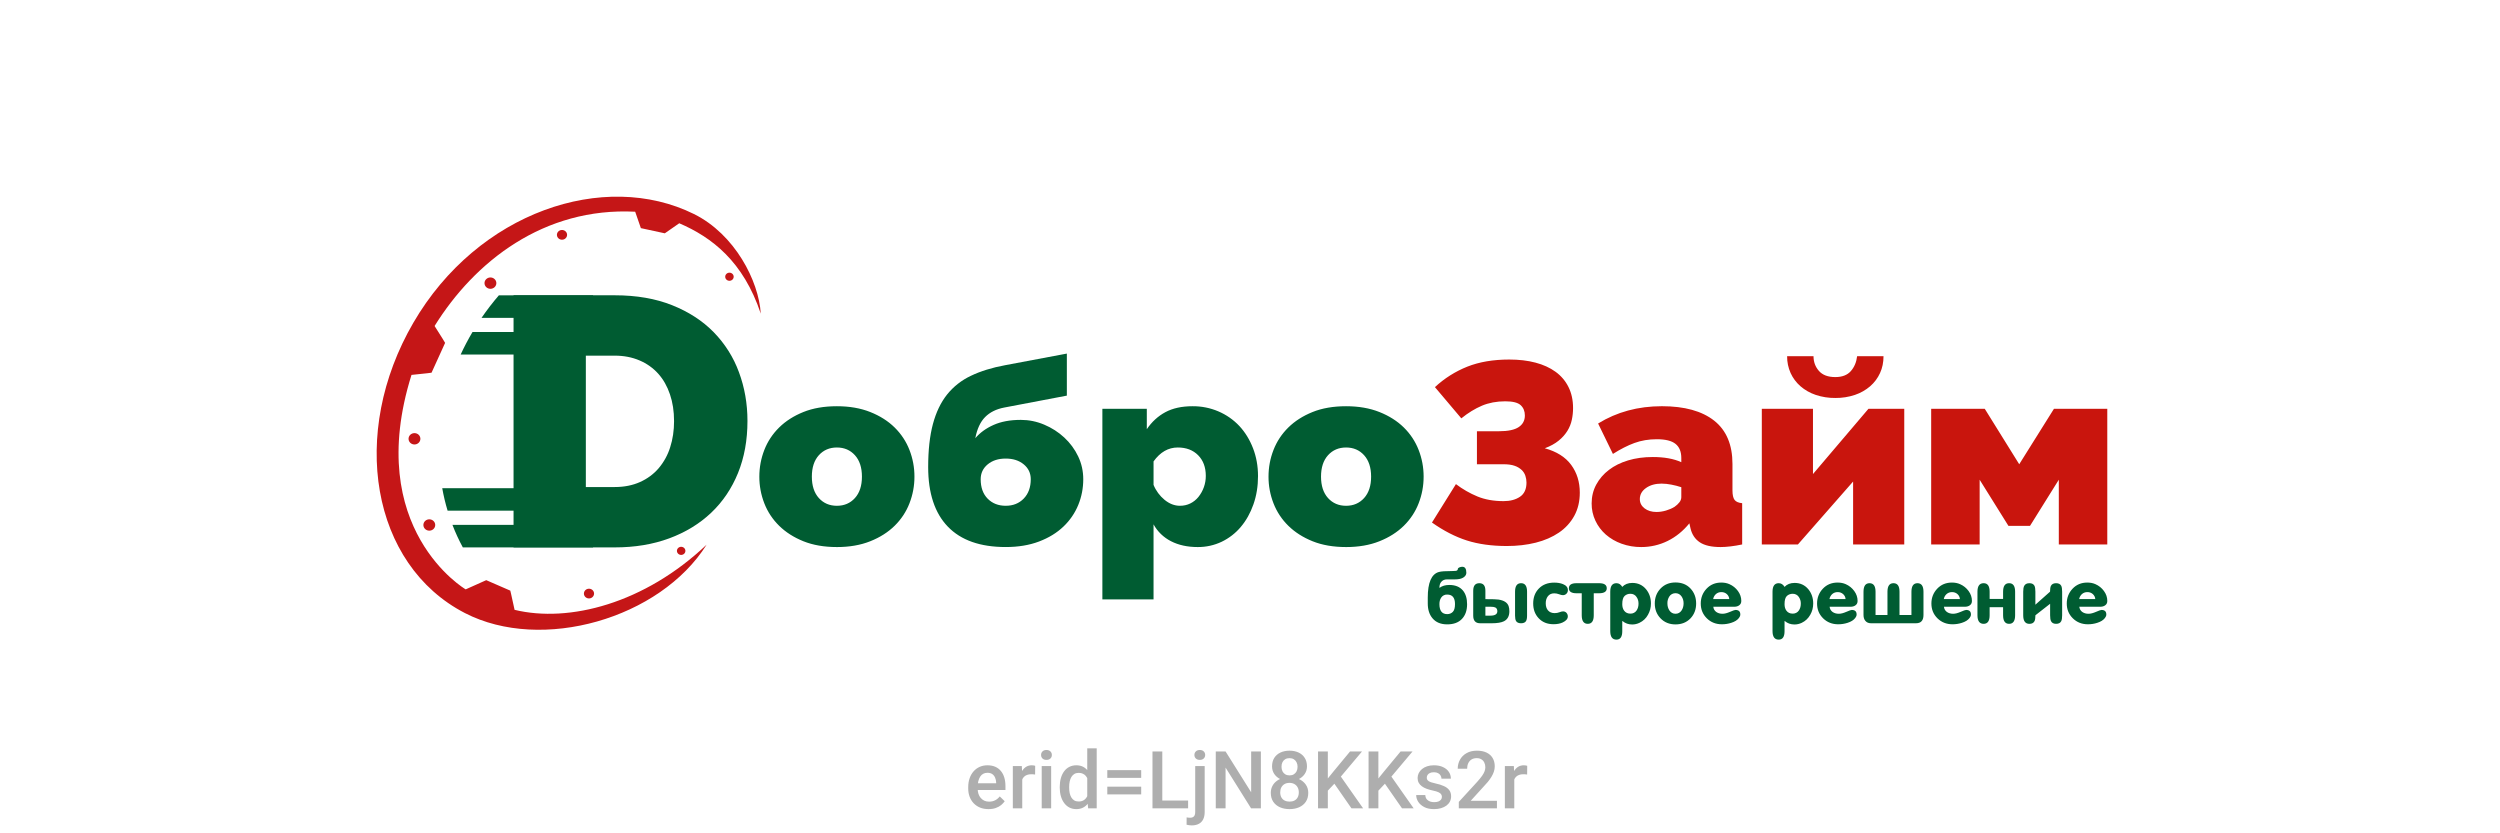 <svg width="300" height="100" viewBox="0 0 300 100" fill="none" xmlns="http://www.w3.org/2000/svg">
<path d="M118.625 97.094C118.25 97.094 117.911 97.033 117.607 96.911C117.307 96.786 117.051 96.612 116.839 96.391C116.629 96.169 116.468 95.908 116.356 95.608C116.243 95.308 116.187 94.984 116.187 94.638V94.45C116.187 94.053 116.245 93.694 116.361 93.372C116.476 93.05 116.637 92.775 116.843 92.547C117.05 92.316 117.293 92.139 117.575 92.017C117.856 91.895 118.161 91.834 118.489 91.834C118.851 91.834 119.168 91.895 119.44 92.017C119.712 92.139 119.937 92.311 120.115 92.533C120.296 92.752 120.431 93.013 120.518 93.316C120.609 93.619 120.654 93.953 120.654 94.319V94.802H116.736V93.991H119.539V93.902C119.532 93.698 119.492 93.508 119.417 93.33C119.345 93.152 119.234 93.008 119.084 92.898C118.934 92.789 118.734 92.734 118.484 92.734C118.296 92.734 118.129 92.775 117.982 92.856C117.839 92.934 117.718 93.048 117.621 93.198C117.525 93.348 117.45 93.53 117.396 93.742C117.346 93.952 117.321 94.188 117.321 94.45V94.638C117.321 94.859 117.351 95.066 117.411 95.256C117.473 95.444 117.564 95.608 117.682 95.748C117.801 95.889 117.945 96 118.114 96.081C118.282 96.159 118.475 96.198 118.69 96.198C118.962 96.198 119.204 96.144 119.417 96.034C119.629 95.925 119.814 95.77 119.97 95.57L120.565 96.147C120.456 96.306 120.314 96.459 120.139 96.606C119.964 96.75 119.75 96.867 119.496 96.958C119.246 97.048 118.956 97.094 118.625 97.094ZM122.67 92.894V97H121.54V91.928H122.618L122.67 92.894ZM124.221 91.895L124.212 92.945C124.143 92.933 124.068 92.923 123.987 92.917C123.909 92.911 123.831 92.908 123.753 92.908C123.559 92.908 123.389 92.936 123.242 92.992C123.095 93.045 122.971 93.123 122.871 93.227C122.775 93.327 122.7 93.448 122.646 93.592C122.593 93.736 122.562 93.897 122.553 94.075L122.295 94.094C122.295 93.775 122.326 93.48 122.389 93.208C122.451 92.936 122.545 92.697 122.67 92.491C122.798 92.284 122.957 92.123 123.148 92.008C123.342 91.892 123.565 91.834 123.818 91.834C123.887 91.834 123.961 91.841 124.039 91.853C124.12 91.866 124.181 91.88 124.221 91.895ZM126.139 91.928V97H125.004V91.928H126.139ZM124.929 90.597C124.929 90.425 124.986 90.283 125.098 90.17C125.214 90.055 125.373 89.997 125.576 89.997C125.776 89.997 125.934 90.055 126.05 90.17C126.165 90.283 126.223 90.425 126.223 90.597C126.223 90.766 126.165 90.906 126.05 91.019C125.934 91.131 125.776 91.188 125.576 91.188C125.373 91.188 125.214 91.131 125.098 91.019C124.986 90.906 124.929 90.766 124.929 90.597ZM130.47 95.95V89.8H131.604V97H130.578L130.47 95.95ZM127.17 94.52V94.422C127.17 94.037 127.215 93.688 127.306 93.372C127.396 93.053 127.528 92.78 127.7 92.552C127.871 92.32 128.081 92.144 128.328 92.022C128.575 91.897 128.853 91.834 129.162 91.834C129.468 91.834 129.737 91.894 129.968 92.013C130.2 92.131 130.396 92.302 130.559 92.523C130.721 92.742 130.851 93.005 130.948 93.311C131.045 93.614 131.114 93.952 131.154 94.323V94.638C131.114 95 131.045 95.331 130.948 95.631C130.851 95.931 130.721 96.191 130.559 96.409C130.396 96.628 130.198 96.797 129.964 96.916C129.732 97.034 129.462 97.094 129.153 97.094C128.846 97.094 128.57 97.03 128.323 96.902C128.079 96.773 127.871 96.594 127.7 96.362C127.528 96.131 127.396 95.859 127.306 95.547C127.215 95.231 127.17 94.889 127.17 94.52ZM128.3 94.422V94.52C128.3 94.752 128.32 94.967 128.361 95.167C128.404 95.367 128.471 95.544 128.562 95.697C128.653 95.847 128.77 95.966 128.914 96.053C129.061 96.138 129.236 96.18 129.439 96.18C129.695 96.18 129.906 96.123 130.071 96.011C130.237 95.898 130.367 95.747 130.461 95.556C130.557 95.362 130.623 95.147 130.657 94.909V94.061C130.639 93.877 130.6 93.705 130.54 93.545C130.484 93.386 130.407 93.247 130.311 93.128C130.214 93.006 130.093 92.912 129.95 92.847C129.809 92.778 129.642 92.744 129.448 92.744C129.242 92.744 129.067 92.787 128.923 92.875C128.779 92.963 128.661 93.083 128.567 93.236C128.476 93.389 128.409 93.567 128.365 93.77C128.321 93.973 128.3 94.191 128.3 94.422ZM136.943 92.416V93.344H132.875V92.416H136.943ZM136.943 94.403V95.331H132.875V94.403H136.943ZM142.573 96.067V97H139.146V96.067H142.573ZM139.475 90.175V97H138.298V90.175H139.475ZM143.426 91.928H144.561V97.441C144.561 97.787 144.501 98.08 144.382 98.317C144.264 98.558 144.089 98.739 143.857 98.861C143.626 98.986 143.343 99.048 143.009 99.048C142.909 99.048 142.806 99.041 142.7 99.025C142.59 99.013 142.487 98.994 142.39 98.969L142.395 98.088C142.461 98.1 142.531 98.109 142.606 98.116C142.678 98.125 142.746 98.13 142.812 98.13C142.946 98.13 143.059 98.106 143.15 98.059C143.24 98.013 143.309 97.939 143.356 97.839C143.403 97.739 143.426 97.606 143.426 97.441V91.928ZM143.328 90.597C143.328 90.425 143.386 90.283 143.501 90.17C143.617 90.055 143.775 89.997 143.975 89.997C144.178 89.997 144.336 90.055 144.448 90.17C144.564 90.283 144.621 90.425 144.621 90.597C144.621 90.766 144.564 90.906 144.448 91.019C144.336 91.131 144.178 91.188 143.975 91.188C143.775 91.188 143.617 91.131 143.501 91.019C143.386 90.906 143.328 90.766 143.328 90.597ZM151.306 90.175V97H150.129L147.068 92.111V97H145.892V90.175H147.068L150.139 95.073V90.175H151.306ZM156.992 95.139C156.992 95.564 156.893 95.922 156.696 96.213C156.5 96.503 156.231 96.723 155.89 96.873C155.553 97.02 155.171 97.094 154.746 97.094C154.321 97.094 153.939 97.02 153.598 96.873C153.257 96.723 152.989 96.503 152.792 96.213C152.595 95.922 152.496 95.564 152.496 95.139C152.496 94.858 152.551 94.603 152.661 94.375C152.77 94.144 152.925 93.945 153.125 93.78C153.328 93.611 153.565 93.481 153.837 93.391C154.112 93.3 154.412 93.255 154.737 93.255C155.168 93.255 155.554 93.334 155.895 93.494C156.236 93.653 156.503 93.873 156.696 94.155C156.893 94.436 156.992 94.764 156.992 95.139ZM155.857 95.083C155.857 94.855 155.811 94.655 155.717 94.483C155.623 94.311 155.492 94.178 155.323 94.084C155.154 93.991 154.959 93.944 154.737 93.944C154.512 93.944 154.317 93.991 154.151 94.084C153.986 94.178 153.856 94.311 153.762 94.483C153.671 94.655 153.626 94.855 153.626 95.083C153.626 95.314 153.671 95.514 153.762 95.683C153.853 95.848 153.982 95.975 154.151 96.062C154.32 96.15 154.518 96.194 154.746 96.194C154.975 96.194 155.171 96.15 155.337 96.062C155.503 95.975 155.631 95.848 155.721 95.683C155.812 95.514 155.857 95.314 155.857 95.083ZM156.837 91.97C156.837 92.311 156.746 92.614 156.565 92.88C156.387 93.145 156.14 93.355 155.825 93.508C155.509 93.658 155.15 93.733 154.746 93.733C154.34 93.733 153.978 93.658 153.659 93.508C153.343 93.355 153.095 93.145 152.914 92.88C152.736 92.614 152.646 92.311 152.646 91.97C152.646 91.564 152.736 91.222 152.914 90.944C153.095 90.662 153.343 90.448 153.659 90.302C153.975 90.155 154.336 90.081 154.742 90.081C155.148 90.081 155.509 90.155 155.825 90.302C156.14 90.448 156.387 90.662 156.565 90.944C156.746 91.222 156.837 91.564 156.837 91.97ZM155.707 92.008C155.707 91.805 155.667 91.627 155.586 91.473C155.507 91.317 155.396 91.195 155.253 91.108C155.109 91.02 154.939 90.977 154.742 90.977C154.545 90.977 154.375 91.019 154.231 91.103C154.087 91.188 153.976 91.306 153.898 91.459C153.82 91.612 153.781 91.795 153.781 92.008C153.781 92.217 153.82 92.4 153.898 92.556C153.976 92.709 154.087 92.83 154.231 92.917C154.378 93.005 154.55 93.048 154.746 93.048C154.943 93.048 155.114 93.005 155.257 92.917C155.401 92.83 155.512 92.709 155.59 92.556C155.668 92.4 155.707 92.217 155.707 92.008ZM159.34 90.175V97H158.164V90.175H159.34ZM163.442 90.175L160.676 93.461L159.101 95.13L158.895 93.963L160.02 92.575L162.007 90.175H163.442ZM162.176 97L159.931 93.766L160.742 92.964L163.573 97H162.176ZM165.406 90.175V97H164.229V90.175H165.406ZM169.507 90.175L166.742 93.461L165.167 95.13L164.961 93.963L166.086 92.575L168.073 90.175H169.507ZM168.242 97L165.996 93.766L166.807 92.964L169.639 97H168.242ZM173.028 95.627C173.028 95.514 173 95.412 172.943 95.322C172.887 95.228 172.779 95.144 172.62 95.069C172.464 94.994 172.232 94.925 171.926 94.862C171.657 94.803 171.411 94.733 171.186 94.652C170.964 94.567 170.773 94.466 170.614 94.347C170.454 94.228 170.331 94.088 170.243 93.925C170.156 93.763 170.112 93.575 170.112 93.362C170.112 93.156 170.157 92.961 170.248 92.777C170.339 92.592 170.468 92.43 170.637 92.289C170.806 92.148 171.011 92.037 171.251 91.956C171.495 91.875 171.767 91.834 172.067 91.834C172.492 91.834 172.856 91.906 173.159 92.05C173.465 92.191 173.7 92.383 173.862 92.627C174.025 92.867 174.106 93.139 174.106 93.442H172.976C172.976 93.308 172.942 93.183 172.873 93.067C172.807 92.948 172.707 92.853 172.573 92.781C172.439 92.706 172.27 92.669 172.067 92.669C171.873 92.669 171.712 92.7 171.584 92.763C171.459 92.822 171.365 92.9 171.303 92.997C171.243 93.094 171.214 93.2 171.214 93.316C171.214 93.4 171.229 93.477 171.261 93.545C171.295 93.611 171.351 93.672 171.429 93.728C171.507 93.781 171.614 93.831 171.748 93.878C171.886 93.925 172.057 93.97 172.264 94.014C172.651 94.095 172.984 94.2 173.262 94.328C173.543 94.453 173.759 94.616 173.909 94.816C174.059 95.013 174.134 95.263 174.134 95.566C174.134 95.791 174.086 95.997 173.989 96.184C173.895 96.369 173.757 96.53 173.576 96.667C173.395 96.802 173.178 96.906 172.925 96.981C172.675 97.056 172.393 97.094 172.081 97.094C171.621 97.094 171.232 97.013 170.914 96.85C170.595 96.684 170.353 96.473 170.187 96.217C170.025 95.958 169.943 95.689 169.943 95.411H171.036C171.048 95.62 171.106 95.787 171.209 95.912C171.315 96.034 171.446 96.123 171.603 96.18C171.762 96.233 171.926 96.259 172.095 96.259C172.298 96.259 172.468 96.233 172.606 96.18C172.743 96.123 172.848 96.048 172.92 95.955C172.992 95.858 173.028 95.748 173.028 95.627ZM179.632 96.1V97H175.057V96.227L177.279 93.803C177.523 93.528 177.715 93.291 177.856 93.091C177.996 92.891 178.095 92.711 178.151 92.552C178.211 92.389 178.24 92.231 178.24 92.078C178.24 91.862 178.2 91.673 178.118 91.511C178.04 91.345 177.925 91.216 177.771 91.122C177.618 91.025 177.432 90.977 177.214 90.977C176.961 90.977 176.748 91.031 176.576 91.141C176.404 91.25 176.275 91.402 176.187 91.595C176.1 91.786 176.056 92.005 176.056 92.252H174.926C174.926 91.855 175.017 91.492 175.198 91.164C175.379 90.833 175.642 90.57 175.986 90.377C176.329 90.18 176.743 90.081 177.228 90.081C177.684 90.081 178.071 90.158 178.39 90.311C178.709 90.464 178.951 90.681 179.117 90.963C179.286 91.244 179.37 91.577 179.37 91.961C179.37 92.173 179.336 92.384 179.267 92.594C179.198 92.803 179.1 93.013 178.971 93.222C178.846 93.428 178.698 93.636 178.526 93.845C178.354 94.052 178.165 94.261 177.959 94.473L176.482 96.1H179.632ZM181.714 92.894V97H180.584V91.928H181.662L181.714 92.894ZM183.265 91.895L183.256 92.945C183.187 92.933 183.112 92.923 183.031 92.917C182.953 92.911 182.875 92.908 182.796 92.908C182.603 92.908 182.432 92.936 182.286 92.992C182.139 93.045 182.015 93.123 181.915 93.227C181.818 93.327 181.743 93.448 181.69 93.592C181.637 93.736 181.606 93.897 181.596 94.075L181.339 94.094C181.339 93.775 181.37 93.48 181.432 93.208C181.495 92.936 181.589 92.697 181.714 92.491C181.842 92.284 182.001 92.123 182.192 92.008C182.386 91.892 182.609 91.834 182.862 91.834C182.931 91.834 183.004 91.841 183.082 91.853C183.164 91.866 183.225 91.88 183.265 91.895Z" fill="black" fill-opacity="0.32"/>
<g clip-path="url(#clip0_78_9469)">
<path fill-rule="evenodd" clip-rule="evenodd" d="M83.275 25.683C88.18 28.111 91.052 33.712 91.292 37.634C89.203 31.377 85.445 28.485 81.51 26.791C80.145 27.753 79.777 27.998 79.777 27.998L76.904 27.376C76.904 27.376 76.751 26.918 76.222 25.406C65.243 24.845 56.951 31.393 52.15 39.119C53.086 40.568 53.413 41.146 53.413 41.146L51.785 44.724C51.785 44.724 51.203 44.813 49.379 44.989C43.578 63.519 55.881 70.725 55.881 70.725L58.348 69.619L61.237 70.877C61.237 70.877 61.347 71.312 61.75 73.181C68.296 74.769 77.354 72.416 84.794 65.359C79.214 74.242 65.003 78.32 55.79 73.567C44.552 67.77 41.873 52.014 49.608 38.72C57.344 25.429 72.519 20.36 83.275 25.683Z" fill="#C51617"/>
<path fill-rule="evenodd" clip-rule="evenodd" d="M67.414 27.598C67.496 27.594 67.578 27.607 67.655 27.634C67.732 27.662 67.803 27.705 67.862 27.759C67.922 27.814 67.969 27.879 68.001 27.952C68.034 28.025 68.05 28.103 68.05 28.182C68.05 28.261 68.034 28.339 68.001 28.411C67.969 28.484 67.922 28.549 67.862 28.604C67.803 28.659 67.732 28.701 67.655 28.729C67.578 28.757 67.496 28.769 67.414 28.766C67.257 28.759 67.108 28.695 67 28.586C66.891 28.477 66.83 28.332 66.83 28.182C66.83 28.031 66.891 27.886 67 27.777C67.108 27.668 67.257 27.604 67.414 27.598ZM70.678 70.645C70.84 70.645 70.995 70.706 71.109 70.816C71.224 70.925 71.288 71.074 71.288 71.229C71.288 71.384 71.224 71.532 71.109 71.642C70.995 71.751 70.84 71.813 70.678 71.813C70.516 71.813 70.362 71.751 70.247 71.642C70.133 71.532 70.069 71.384 70.069 71.229C70.069 71.074 70.133 70.925 70.247 70.816C70.362 70.706 70.516 70.645 70.678 70.645ZM58.851 33.295C59.04 33.295 59.22 33.367 59.354 33.495C59.487 33.622 59.562 33.795 59.562 33.976C59.562 34.157 59.487 34.33 59.354 34.458C59.22 34.585 59.04 34.657 58.851 34.657C58.663 34.657 58.482 34.585 58.349 34.458C58.215 34.33 58.14 34.157 58.14 33.976C58.14 33.795 58.215 33.622 58.349 33.495C58.482 33.367 58.663 33.295 58.851 33.295ZM49.736 51.974C49.925 51.974 50.106 52.045 50.239 52.173C50.372 52.301 50.447 52.475 50.447 52.655C50.447 52.836 50.372 53.01 50.239 53.137C50.106 53.265 49.925 53.337 49.736 53.337C49.548 53.337 49.367 53.265 49.233 53.138C49.1 53.01 49.025 52.837 49.025 52.656C49.025 52.475 49.1 52.302 49.233 52.174C49.367 52.047 49.548 51.974 49.736 51.974ZM51.517 62.318C51.61 62.318 51.703 62.336 51.789 62.37C51.875 62.404 51.953 62.454 52.019 62.517C52.085 62.581 52.138 62.656 52.173 62.739C52.209 62.821 52.227 62.91 52.227 62.999C52.227 63.089 52.209 63.177 52.173 63.26C52.138 63.342 52.085 63.417 52.019 63.481C51.953 63.544 51.875 63.594 51.789 63.628C51.703 63.663 51.61 63.68 51.517 63.68C51.328 63.68 51.148 63.608 51.014 63.481C50.881 63.353 50.806 63.18 50.806 62.999C50.806 62.819 50.881 62.645 51.014 62.517C51.148 62.39 51.328 62.318 51.517 62.318ZM87.533 32.721C87.668 32.721 87.797 32.773 87.893 32.864C87.988 32.956 88.042 33.08 88.042 33.209C88.042 33.338 87.988 33.462 87.893 33.553C87.797 33.645 87.668 33.696 87.533 33.696C87.398 33.696 87.269 33.645 87.174 33.553C87.078 33.462 87.025 33.338 87.025 33.209C87.025 33.08 87.078 32.956 87.174 32.864C87.269 32.773 87.398 32.721 87.533 32.721ZM81.739 65.616C81.874 65.616 82.003 65.667 82.099 65.759C82.194 65.85 82.248 65.974 82.248 66.103C82.248 66.232 82.194 66.356 82.099 66.448C82.003 66.539 81.874 66.59 81.739 66.59C81.604 66.59 81.475 66.539 81.38 66.448C81.284 66.356 81.231 66.232 81.231 66.103C81.231 65.974 81.284 65.85 81.38 65.759C81.475 65.667 81.604 65.616 81.739 65.616Z" fill="#C51617"/>
<path fill-rule="evenodd" clip-rule="evenodd" d="M61.626 65.689V35.434H73.771C76.379 35.434 78.679 35.833 80.665 36.628C82.653 37.423 84.313 38.502 85.647 39.866C86.992 41.245 88.022 42.878 88.672 44.66C89.354 46.492 89.696 48.444 89.696 50.518C89.696 52.819 89.317 54.9 88.561 56.762C87.805 58.622 86.729 60.214 85.336 61.535C83.941 62.854 82.266 63.877 80.309 64.602C78.352 65.326 76.172 65.688 73.77 65.688H61.625L61.626 65.689ZM80.886 50.519C80.886 49.354 80.724 48.289 80.396 47.324C80.07 46.358 79.604 45.534 78.995 44.852C78.381 44.165 77.613 43.619 76.749 43.254C75.859 42.871 74.865 42.678 73.769 42.678H70.301V58.444H73.771C74.898 58.444 75.906 58.245 76.795 57.847C77.685 57.45 78.434 56.895 79.043 56.186C79.669 55.442 80.137 54.588 80.421 53.672C80.733 52.707 80.888 51.656 80.888 50.518L80.886 50.519Z" fill="#005C32"/>
<path fill-rule="evenodd" clip-rule="evenodd" d="M71.167 62.984H54.293C54.65 63.913 55.065 64.815 55.539 65.687H71.167V62.984ZM71.167 35.438H59.865C59.121 36.302 58.427 37.204 57.785 38.141H71.167V35.439V35.438ZM71.167 39.843H56.699C56.179 40.72 55.705 41.622 55.279 42.545H71.167V39.843ZM71.167 58.58H53.068C53.23 59.496 53.446 60.399 53.712 61.282H71.167V58.58ZM100.426 65.646C98.898 65.646 97.557 65.413 96.405 64.949C95.253 64.484 94.284 63.866 93.497 63.092C92.714 62.324 92.109 61.407 91.719 60.401C91.32 59.376 91.117 58.29 91.121 57.196C91.121 56.082 91.322 55.014 91.719 53.993C92.108 52.986 92.714 52.069 93.497 51.3C94.282 50.526 95.253 49.907 96.404 49.443C97.557 48.978 98.898 48.747 100.426 48.747C101.936 48.747 103.271 48.979 104.434 49.444C105.598 49.907 106.572 50.526 107.358 51.3C108.14 52.069 108.746 52.986 109.135 53.993C109.534 55.018 109.737 56.103 109.733 57.196C109.737 58.29 109.534 59.376 109.135 60.401C108.746 61.407 108.14 62.324 107.358 63.092C106.572 63.866 105.596 64.485 104.434 64.949C103.27 65.414 101.934 65.647 100.426 65.647V65.646ZM97.422 57.196C97.422 58.29 97.703 59.146 98.261 59.765C98.821 60.385 99.544 60.694 100.426 60.694C101.31 60.694 102.032 60.384 102.592 59.765C103.151 59.146 103.432 58.29 103.432 57.196C103.432 56.103 103.151 55.247 102.592 54.627C102.032 54.009 101.309 53.699 100.426 53.699C99.544 53.699 98.821 54.009 98.261 54.627C97.703 55.247 97.422 56.102 97.422 57.196ZM120.525 48.902C119.554 49.087 118.786 49.469 118.214 50.046C117.644 50.624 117.25 51.47 117.035 52.585C117.596 51.924 118.327 51.393 119.232 50.99C120.137 50.587 121.224 50.386 122.496 50.386C123.466 50.386 124.403 50.576 125.308 50.959C126.213 51.34 127.015 51.856 127.715 52.506C128.413 53.152 128.977 53.919 129.379 54.765C129.788 55.623 129.991 56.535 129.991 57.504C129.991 58.578 129.794 59.605 129.395 60.584C128.999 61.56 128.393 62.446 127.617 63.184C126.831 63.937 125.857 64.535 124.693 64.978C123.53 65.421 122.195 65.644 120.687 65.644C117.628 65.644 115.312 64.829 113.741 63.197C112.169 61.568 111.381 59.185 111.381 56.049C111.381 54.027 111.57 52.308 111.947 50.895C112.324 49.482 112.889 48.3 113.643 47.351C114.406 46.395 115.39 45.621 116.519 45.092C117.682 44.534 119.049 44.112 120.623 43.823L128.022 42.43V47.475L120.525 48.902ZM117.682 57.506C117.682 58.496 117.961 59.276 118.521 59.843C119.082 60.41 119.804 60.693 120.686 60.693C121.57 60.693 122.292 60.404 122.851 59.826C123.41 59.248 123.691 58.475 123.691 57.505C123.691 56.783 123.412 56.189 122.851 55.725C122.291 55.26 121.569 55.028 120.686 55.028C119.803 55.028 119.082 55.26 118.521 55.725C117.961 56.191 117.682 56.784 117.682 57.506ZM143.724 65.646C142.496 65.646 141.43 65.413 140.525 64.949C139.628 64.492 138.896 63.786 138.425 62.922V71.929H132.285V49.056H137.617V51.503C138.22 50.615 138.963 49.934 139.847 49.459C140.729 48.985 141.817 48.747 143.109 48.747C144.169 48.739 145.219 48.947 146.188 49.358C147.157 49.769 148.024 50.373 148.731 51.13C149.421 51.874 149.965 52.761 150.364 53.792C150.763 54.824 150.962 55.938 150.962 57.134C150.962 58.352 150.779 59.482 150.412 60.524C150.046 61.567 149.54 62.468 148.894 63.233C148.272 63.977 147.489 64.584 146.6 65.012C145.707 65.437 144.721 65.654 143.724 65.646ZM141.592 60.693C142.044 60.693 142.459 60.6 142.835 60.415C143.213 60.229 143.536 59.971 143.806 59.641C144.389 58.913 144.702 58.02 144.696 57.102C144.696 56.071 144.387 55.245 143.774 54.626C143.16 54.008 142.347 53.699 141.334 53.699C140.193 53.699 139.223 54.256 138.426 55.369V58.186C138.707 58.88 139.161 59.497 139.75 59.982C140.331 60.456 140.946 60.693 141.592 60.693ZM161.528 65.646C159.999 65.646 158.658 65.413 157.506 64.949C156.354 64.484 155.385 63.866 154.598 63.092C153.815 62.324 153.21 61.407 152.821 60.401C152.421 59.376 152.218 58.29 152.222 57.196C152.222 56.082 152.422 55.014 152.821 53.993C153.209 52.986 153.815 52.069 154.598 51.3C155.384 50.526 156.354 49.907 157.506 49.443C158.658 48.978 159.999 48.747 161.528 48.747C163.036 48.747 164.373 48.979 165.535 49.444C166.699 49.907 167.673 50.526 168.46 51.3C169.242 52.069 169.847 52.986 170.236 53.993C170.635 55.014 170.835 56.082 170.835 57.196C170.835 58.31 170.635 59.378 170.236 60.401C169.847 61.407 169.242 62.324 168.46 63.092C167.673 63.866 166.698 64.485 165.535 64.949C164.373 65.414 163.036 65.647 161.528 65.647V65.646ZM158.523 57.196C158.523 58.29 158.804 59.146 159.362 59.765C159.923 60.385 160.645 60.694 161.528 60.694C162.41 60.694 163.133 60.384 163.693 59.765C164.252 59.146 164.533 58.29 164.533 57.196C164.533 56.103 164.252 55.247 163.693 54.627C163.133 54.009 162.41 53.699 161.528 53.699C160.645 53.699 159.923 54.009 159.362 54.627C158.804 55.247 158.523 56.102 158.523 57.196Z" fill="#005C32"/>
<path fill-rule="evenodd" clip-rule="evenodd" d="M172.192 46.456C173.316 45.408 174.637 44.573 176.085 43.995C177.518 43.429 179.193 43.144 181.109 43.144C182.272 43.144 183.323 43.268 184.259 43.515C185.196 43.763 185.998 44.129 186.666 44.614C187.33 45.093 187.862 45.72 188.217 46.441C188.583 47.172 188.767 48.013 188.767 48.962C188.767 49.438 188.719 49.907 188.62 50.371C188.524 50.836 188.347 51.279 188.089 51.701C187.81 52.147 187.455 52.545 187.038 52.878C186.597 53.239 186.041 53.543 185.374 53.792C186.796 54.184 187.851 54.849 188.542 55.787C189.231 56.727 189.575 57.836 189.575 59.115C189.575 60.167 189.354 61.096 188.913 61.9C188.474 62.702 187.843 63.392 187.071 63.913C186.284 64.448 185.358 64.852 184.292 65.12C183.226 65.388 182.068 65.522 180.819 65.522C179.01 65.522 177.41 65.3 176.02 64.857C174.631 64.412 173.236 63.695 171.836 62.704L174.712 58.093C175.502 58.696 176.371 59.195 177.297 59.579C178.202 59.95 179.245 60.136 180.431 60.136C181.228 60.136 181.886 59.96 182.402 59.609C182.919 59.259 183.178 58.692 183.178 57.908C183.177 57.635 183.133 57.363 183.048 57.102C182.961 56.833 182.806 56.588 182.595 56.391C182.356 56.17 182.07 56.001 181.756 55.896C181.412 55.772 180.969 55.71 180.431 55.71H177.232V51.749H179.882C180.96 51.749 181.745 51.583 182.241 51.253C182.736 50.923 182.984 50.459 182.984 49.861C182.984 49.345 182.816 48.931 182.483 48.623C182.149 48.312 181.53 48.157 180.625 48.157C179.591 48.157 178.659 48.334 177.83 48.684C177.001 49.036 176.176 49.541 175.358 50.202L172.192 46.456ZM196.943 65.646C196.137 65.652 195.338 65.516 194.584 65.244C193.887 64.995 193.245 64.622 192.694 64.144C192.166 63.679 191.743 63.115 191.449 62.488C191.145 61.836 190.991 61.129 190.997 60.415C190.997 59.59 191.181 58.836 191.547 58.156C191.917 57.471 192.434 56.87 193.066 56.392C193.712 55.896 194.483 55.514 195.376 55.246C196.269 54.977 197.255 54.843 198.333 54.843C199.711 54.843 200.853 55.05 201.757 55.463V54.968C201.757 54.204 201.526 53.636 201.062 53.265C200.599 52.893 199.851 52.708 198.817 52.708C197.847 52.708 196.954 52.858 196.135 53.157C195.317 53.456 194.455 53.895 193.55 54.472L191.773 50.82C194.013 49.438 196.566 48.745 199.432 48.745C202.145 48.745 204.235 49.325 205.7 50.478C207.165 51.636 207.896 53.368 207.896 55.679V58.835C207.896 59.392 207.984 59.78 208.155 59.997C208.327 60.214 208.628 60.342 209.06 60.384V65.335C208.565 65.44 208.096 65.516 207.654 65.568C207.213 65.62 206.819 65.646 206.475 65.646C205.376 65.646 204.542 65.455 203.971 65.073C203.4 64.69 203.028 64.128 202.856 63.385L202.726 62.798C201.973 63.725 201.1 64.432 200.11 64.917C199.131 65.4 198.044 65.65 196.943 65.646ZM198.784 61.437C199.15 61.437 199.528 61.38 199.915 61.267C200.302 61.153 200.647 61.003 200.949 60.817C201.186 60.651 201.38 60.472 201.53 60.275C201.672 60.103 201.752 59.891 201.757 59.672V58.465C201.367 58.335 200.967 58.232 200.562 58.156C200.179 58.079 199.789 58.038 199.398 58.033C198.644 58.033 198.019 58.208 197.523 58.559C197.028 58.909 196.78 59.352 196.78 59.889C196.78 60.343 196.969 60.714 197.345 61.003C197.723 61.291 198.202 61.437 198.784 61.437ZM226.022 42.742C226.022 43.485 225.882 44.161 225.602 44.77C225.329 45.37 224.928 45.907 224.423 46.348C223.892 46.806 223.271 47.158 222.597 47.386C221.84 47.64 221.041 47.766 220.239 47.757C219.436 47.766 218.638 47.64 217.88 47.386C217.206 47.159 216.585 46.806 216.054 46.348C215.55 45.907 215.148 45.369 214.875 44.77C214.588 44.13 214.445 43.439 214.455 42.742H217.621C217.621 43.423 217.836 44.011 218.267 44.506C218.698 45.002 219.356 45.249 220.239 45.249C221.057 45.249 221.676 45.012 222.096 44.537C222.516 44.062 222.769 43.464 222.856 42.743H226.022V42.742ZM217.557 56.886L224.214 49.056H228.511V65.335H222.372V57.785L215.747 65.338H211.417V49.056H217.557V56.886ZM242.307 55.71L246.476 49.054H252.874V65.335H247.057V57.567L243.599 63.107H241.014L237.558 57.567V65.337H231.741V49.056H238.171L242.307 55.71Z" fill="#C9150D"/>
<path fill-rule="evenodd" clip-rule="evenodd" d="M171.332 72.41V71.714C171.332 69.912 171.778 68.886 172.667 68.638C172.932 68.561 173.462 68.525 174.256 68.525C174.581 68.525 174.777 68.503 174.84 68.459C174.904 68.415 174.936 68.362 174.936 68.299C174.936 68.212 175.006 68.14 175.145 68.081C175.251 68.037 175.365 68.013 175.48 68.012C175.801 68.012 175.961 68.252 175.961 68.732C175.961 68.931 175.868 69.101 175.682 69.246C175.531 69.362 175.343 69.441 175.114 69.481C174.963 69.51 174.794 69.525 174.61 69.525H173.643C173.321 69.525 173.075 69.643 172.905 69.882C172.788 70.049 172.73 70.267 172.73 70.533H172.757C173.06 70.307 173.447 70.195 173.919 70.195C174.628 70.195 175.168 70.414 175.544 70.855C175.883 71.26 176.051 71.811 176.051 72.505C176.051 73.247 175.846 73.836 175.434 74.27C175.024 74.705 174.434 74.924 173.665 74.924C172.897 74.924 172.311 74.682 171.905 74.2C171.524 73.754 171.332 73.156 171.332 72.41ZM172.73 72.487C172.73 73.292 173.042 73.695 173.665 73.695C173.931 73.695 174.154 73.607 174.332 73.43C174.51 73.255 174.6 72.939 174.6 72.487C174.6 71.728 174.288 71.348 173.664 71.348C173.522 71.341 173.381 71.371 173.255 71.434C173.13 71.497 173.023 71.591 172.948 71.705C172.803 71.914 172.73 72.175 172.73 72.487ZM178.247 71.897C179.095 71.897 179.619 71.914 179.817 71.948C180.477 72.048 180.883 72.308 181.033 72.731C181.093 72.905 181.124 73.111 181.124 73.349C181.124 73.927 180.909 74.328 180.479 74.548C180.159 74.71 179.666 74.792 179 74.792H177.621C177.065 74.792 176.786 74.487 176.786 73.879V70.889C176.786 70.286 177.031 69.984 177.521 69.984C178.007 69.984 178.247 70.286 178.247 70.889V71.897ZM178.247 72.809V73.878H178.841C179.401 73.878 179.681 73.702 179.681 73.348C179.681 73.121 179.593 72.968 179.416 72.886C179.3 72.835 179.109 72.808 178.841 72.808L178.247 72.809ZM183.247 71.001V73.878C183.247 74.174 183.205 74.391 183.122 74.53C183.014 74.704 182.815 74.792 182.527 74.792C182.237 74.792 182.039 74.703 181.931 74.53C181.848 74.392 181.806 74.174 181.806 73.878V71.001C181.806 70.323 182.045 69.983 182.527 69.983C183.007 69.983 183.247 70.322 183.247 71.001ZM183.983 72.419C183.983 71.682 184.212 71.081 184.672 70.614C185.132 70.148 185.743 69.914 186.504 69.914C186.904 69.914 187.252 69.972 187.548 70.089C187.948 70.25 188.147 70.494 188.147 70.818C188.147 70.987 188.09 71.129 187.974 71.245C187.919 71.302 187.851 71.347 187.776 71.376C187.701 71.406 187.62 71.421 187.539 71.419C187.423 71.419 187.274 71.382 187.09 71.31C186.904 71.237 186.705 71.2 186.504 71.2C186.172 71.2 185.914 71.322 185.734 71.566C185.568 71.787 185.489 72.062 185.489 72.392C185.489 72.74 185.573 73.018 185.743 73.227C185.936 73.46 186.208 73.575 186.559 73.575C186.764 73.575 186.955 73.539 187.131 73.471C187.306 73.401 187.451 73.367 187.566 73.367C187.645 73.364 187.723 73.379 187.794 73.41C187.866 73.44 187.93 73.486 187.98 73.544C188.086 73.664 188.142 73.818 188.137 73.976C188.137 74.259 187.932 74.499 187.521 74.695C187.224 74.835 186.856 74.906 186.414 74.906C185.676 74.906 185.083 74.665 184.635 74.184C184.199 73.719 183.983 73.131 183.983 72.419ZM189.808 71.192H189.182C188.572 71.192 188.266 70.991 188.266 70.588C188.266 70.186 188.572 69.984 189.182 69.984H191.886C192.503 69.984 192.811 70.186 192.811 70.588C192.811 70.991 192.502 71.192 191.88 71.192H191.25V73.835C191.25 74.518 191.01 74.86 190.53 74.86C190.049 74.86 189.808 74.517 189.808 73.835V71.192ZM194.709 74.53H194.672V75.746C194.672 76.42 194.44 76.755 193.973 76.755C193.478 76.755 193.23 76.414 193.23 75.73V71.001C193.23 70.323 193.478 69.983 193.973 69.983C194.264 69.983 194.497 70.132 194.672 70.426C194.969 70.109 195.371 69.95 195.88 69.95C196.557 69.95 197.107 70.205 197.531 70.714C197.918 71.189 198.112 71.757 198.112 72.418C198.112 72.91 197.993 73.362 197.757 73.773C197.533 74.192 197.174 74.531 196.733 74.739C196.454 74.871 196.164 74.938 195.861 74.938C195.42 74.938 195.035 74.803 194.709 74.53ZM194.672 72.504C194.672 72.824 194.748 73.084 194.901 73.287C195.076 73.519 195.326 73.636 195.647 73.636C195.796 73.641 195.943 73.608 196.075 73.54C196.206 73.473 196.316 73.374 196.395 73.252C196.547 73.027 196.623 72.754 196.623 72.436C196.623 72.123 196.544 71.856 196.384 71.636C196.308 71.515 196.199 71.416 196.07 71.349C195.94 71.282 195.794 71.249 195.647 71.254C195.392 71.249 195.144 71.34 194.959 71.508C194.768 71.681 194.672 72.011 194.672 72.504ZM198.574 72.418C198.574 71.704 198.805 71.106 199.268 70.622C199.731 70.138 200.328 69.896 201.06 69.896C201.804 69.896 202.403 70.136 202.857 70.618C203.311 71.1 203.537 71.699 203.537 72.418C203.537 73.129 203.313 73.724 202.865 74.198C202.4 74.685 201.798 74.929 201.06 74.929C200.327 74.929 199.725 74.683 199.254 74.19C198.801 73.716 198.574 73.124 198.574 72.418ZM200.089 72.401C200.089 72.72 200.164 72.997 200.316 73.235C200.497 73.514 200.746 73.652 201.06 73.652C201.374 73.652 201.623 73.514 201.804 73.235C201.955 72.998 202.031 72.72 202.031 72.401C202.031 72.088 201.952 71.815 201.795 71.582C201.612 71.317 201.368 71.184 201.06 71.184C200.91 71.181 200.762 71.217 200.632 71.287C200.501 71.357 200.392 71.459 200.316 71.582C200.159 71.828 200.08 72.113 200.089 72.401ZM205.598 72.809C205.606 72.932 205.642 73.051 205.703 73.159C205.764 73.267 205.849 73.361 205.951 73.435C206.157 73.58 206.408 73.652 206.705 73.652C206.952 73.652 207.251 73.575 207.603 73.422C207.953 73.269 208.172 73.193 208.255 73.193C208.643 73.193 208.838 73.374 208.838 73.74C208.838 73.879 208.781 74.018 208.674 74.157C208.48 74.412 208.171 74.607 207.748 74.74C207.389 74.856 207.011 74.914 206.632 74.914C205.905 74.914 205.301 74.674 204.817 74.197C204.334 73.718 204.091 73.128 204.091 72.427C204.091 71.732 204.322 71.138 204.784 70.646C205.249 70.153 205.839 69.907 206.559 69.907C206.916 69.907 207.24 69.971 207.53 70.099C207.947 70.284 208.289 70.558 208.556 70.924C208.822 71.289 208.956 71.687 208.956 72.115C208.956 72.348 208.868 72.524 208.692 72.644C208.541 72.755 208.341 72.811 208.094 72.811L205.598 72.809ZM205.579 71.888H207.512C207.498 71.659 207.392 71.444 207.216 71.288C207.04 71.132 206.808 71.048 206.568 71.053C206.328 71.046 206.093 71.129 205.914 71.284C205.736 71.444 205.618 71.657 205.579 71.888ZM214.182 74.53H214.145V75.746C214.145 76.42 213.913 76.755 213.446 76.755C212.952 76.755 212.703 76.414 212.703 75.73V71.001C212.703 70.323 212.952 69.983 213.446 69.983C213.737 69.983 213.97 70.132 214.145 70.426C214.442 70.109 214.844 69.95 215.353 69.95C216.03 69.95 216.58 70.205 217.004 70.714C217.391 71.189 217.585 71.757 217.585 72.418C217.585 72.91 217.468 73.362 217.232 73.773C216.989 74.208 216.648 74.529 216.207 74.739C215.928 74.871 215.637 74.938 215.336 74.938C214.893 74.938 214.508 74.803 214.182 74.53ZM214.145 72.504C214.145 72.824 214.222 73.084 214.374 73.287C214.55 73.519 214.799 73.636 215.121 73.636C215.269 73.641 215.417 73.608 215.548 73.54C215.679 73.473 215.79 73.374 215.868 73.252C216.021 73.027 216.097 72.754 216.097 72.436C216.106 72.152 216.023 71.873 215.859 71.636C215.782 71.515 215.673 71.417 215.543 71.35C215.414 71.282 215.268 71.249 215.121 71.254C214.865 71.249 214.618 71.34 214.432 71.508C214.242 71.681 214.145 72.011 214.145 72.504ZM219.555 72.809C219.563 72.932 219.599 73.051 219.66 73.159C219.721 73.267 219.806 73.361 219.908 73.435C220.114 73.58 220.365 73.652 220.662 73.652C220.909 73.652 221.208 73.575 221.559 73.422C221.91 73.269 222.128 73.193 222.212 73.193C222.599 73.193 222.794 73.374 222.794 73.74C222.794 73.879 222.738 74.018 222.631 74.157C222.436 74.412 222.128 74.607 221.705 74.74C221.345 74.856 220.968 74.914 220.589 74.914C219.862 74.914 219.258 74.674 218.772 74.197C218.289 73.718 218.048 73.128 218.048 72.427C218.048 71.732 218.279 71.138 218.741 70.646C219.204 70.153 219.796 69.907 220.516 69.907C220.872 69.907 221.197 69.971 221.487 70.099C221.904 70.284 222.246 70.558 222.512 70.924C222.777 71.289 222.911 71.687 222.911 72.115C222.911 72.348 222.822 72.524 222.648 72.644C222.497 72.755 222.297 72.811 222.048 72.811L219.555 72.809ZM219.536 71.888H221.469C221.455 71.659 221.348 71.444 221.172 71.289C220.996 71.133 220.765 71.049 220.525 71.053C220.284 71.046 220.05 71.129 219.871 71.284C219.693 71.444 219.575 71.657 219.536 71.888ZM225.063 73.799H226.496V71.001C226.496 70.323 226.737 69.983 227.218 69.983C227.7 69.983 227.94 70.323 227.94 71.002V73.799H229.373V71.009C229.373 70.326 229.615 69.984 230.096 69.984C230.577 69.984 230.817 70.326 230.817 71.01V73.799C230.817 74.46 230.517 74.791 229.92 74.791H224.518C224.222 74.791 223.996 74.691 223.839 74.496C223.694 74.321 223.621 74.091 223.621 73.799V71.009C223.621 70.326 223.861 69.984 224.343 69.984C224.824 69.984 225.065 70.326 225.065 71.01V73.799H225.063ZM233.274 72.809C233.283 72.932 233.319 73.051 233.38 73.159C233.441 73.267 233.526 73.361 233.628 73.435C233.834 73.58 234.086 73.652 234.381 73.652C234.63 73.652 234.929 73.575 235.28 73.422C235.631 73.269 235.848 73.193 235.932 73.193C236.319 73.193 236.513 73.374 236.513 73.74C236.513 73.879 236.459 74.018 236.351 74.157C236.156 74.412 235.848 74.607 235.425 74.74C235.066 74.856 234.689 74.914 234.31 74.914C233.583 74.914 232.979 74.674 232.493 74.197C232.01 73.718 231.768 73.128 231.768 72.427C231.768 71.732 232 71.138 232.462 70.646C232.925 70.153 233.517 69.907 234.237 69.907C234.593 69.907 234.918 69.971 235.207 70.099C235.625 70.284 235.967 70.558 236.233 70.924C236.5 71.289 236.632 71.687 236.632 72.115C236.632 72.348 236.545 72.524 236.369 72.644C236.218 72.755 236.019 72.811 235.77 72.811L233.274 72.809ZM233.256 71.888H235.189C235.175 71.659 235.069 71.444 234.893 71.288C234.717 71.132 234.485 71.048 234.245 71.053C234.005 71.046 233.771 71.129 233.592 71.284C233.413 71.444 233.295 71.656 233.256 71.888ZM238.755 72.86V73.831C238.755 74.517 238.517 74.86 238.038 74.86C237.543 74.86 237.295 74.517 237.295 73.833V71.002C237.295 70.323 237.543 69.983 238.038 69.983C238.516 69.983 238.755 70.323 238.755 71.002V71.87H240.371V71.001C240.371 70.323 240.612 69.983 241.092 69.983C241.574 69.983 241.814 70.323 241.814 71.002V73.833C241.814 74.518 241.574 74.86 241.092 74.86C240.612 74.86 240.371 74.517 240.371 73.831V72.86H238.755ZM244.245 72.566L246.005 71.001C246.005 70.677 246.042 70.441 246.114 70.297C246.224 70.089 246.429 69.984 246.732 69.984C247.034 69.984 247.24 70.089 247.348 70.297C247.421 70.443 247.457 70.678 247.457 71.003V73.834C247.457 74.158 247.421 74.392 247.348 74.539C247.24 74.754 247.037 74.86 246.736 74.86C246.435 74.86 246.231 74.754 246.123 74.538C246.051 74.392 246.014 74.157 246.014 73.831V72.453L244.25 73.831C244.25 74.152 244.214 74.386 244.141 74.538C244.03 74.753 243.828 74.862 243.53 74.862C243.032 74.862 242.785 74.518 242.785 73.834V71.003C242.785 70.691 242.823 70.459 242.903 70.306C243.017 70.092 243.226 69.984 243.529 69.984C243.825 69.984 244.028 70.089 244.137 70.297C244.209 70.441 244.245 70.677 244.245 71.001V72.566ZM249.518 72.809C249.527 72.932 249.563 73.051 249.624 73.159C249.685 73.267 249.769 73.361 249.872 73.435C250.079 73.58 250.329 73.652 250.625 73.652C250.874 73.652 251.173 73.575 251.524 73.422C251.874 73.269 252.093 73.193 252.177 73.193C252.564 73.193 252.758 73.374 252.758 73.74C252.758 73.879 252.703 74.018 252.595 74.157C252.401 74.412 252.093 74.607 251.669 74.74C251.309 74.856 250.933 74.914 250.553 74.914C249.827 74.914 249.222 74.674 248.738 74.197C248.255 73.718 248.012 73.128 248.012 72.427C248.012 71.732 248.244 71.138 248.706 70.646C249.169 70.153 249.761 69.907 250.481 69.907C250.838 69.907 251.161 69.971 251.451 70.099C251.868 70.284 252.211 70.558 252.476 70.924C252.743 71.289 252.876 71.687 252.876 72.115C252.876 72.348 252.788 72.524 252.613 72.644C252.461 72.755 252.261 72.811 252.014 72.811L249.518 72.809ZM249.501 71.888H251.433C251.419 71.659 251.313 71.444 251.137 71.288C250.961 71.133 250.729 71.049 250.49 71.053C250.249 71.046 250.016 71.129 249.837 71.284C249.658 71.443 249.539 71.656 249.501 71.888Z" fill="#005C32"/>
</g>
<defs>
<clipPath id="clip0_78_9469">
<rect width="208" height="53.156" fill="white" transform="translate(45.199 23.6)"/>
</clipPath>
</defs>
</svg>
